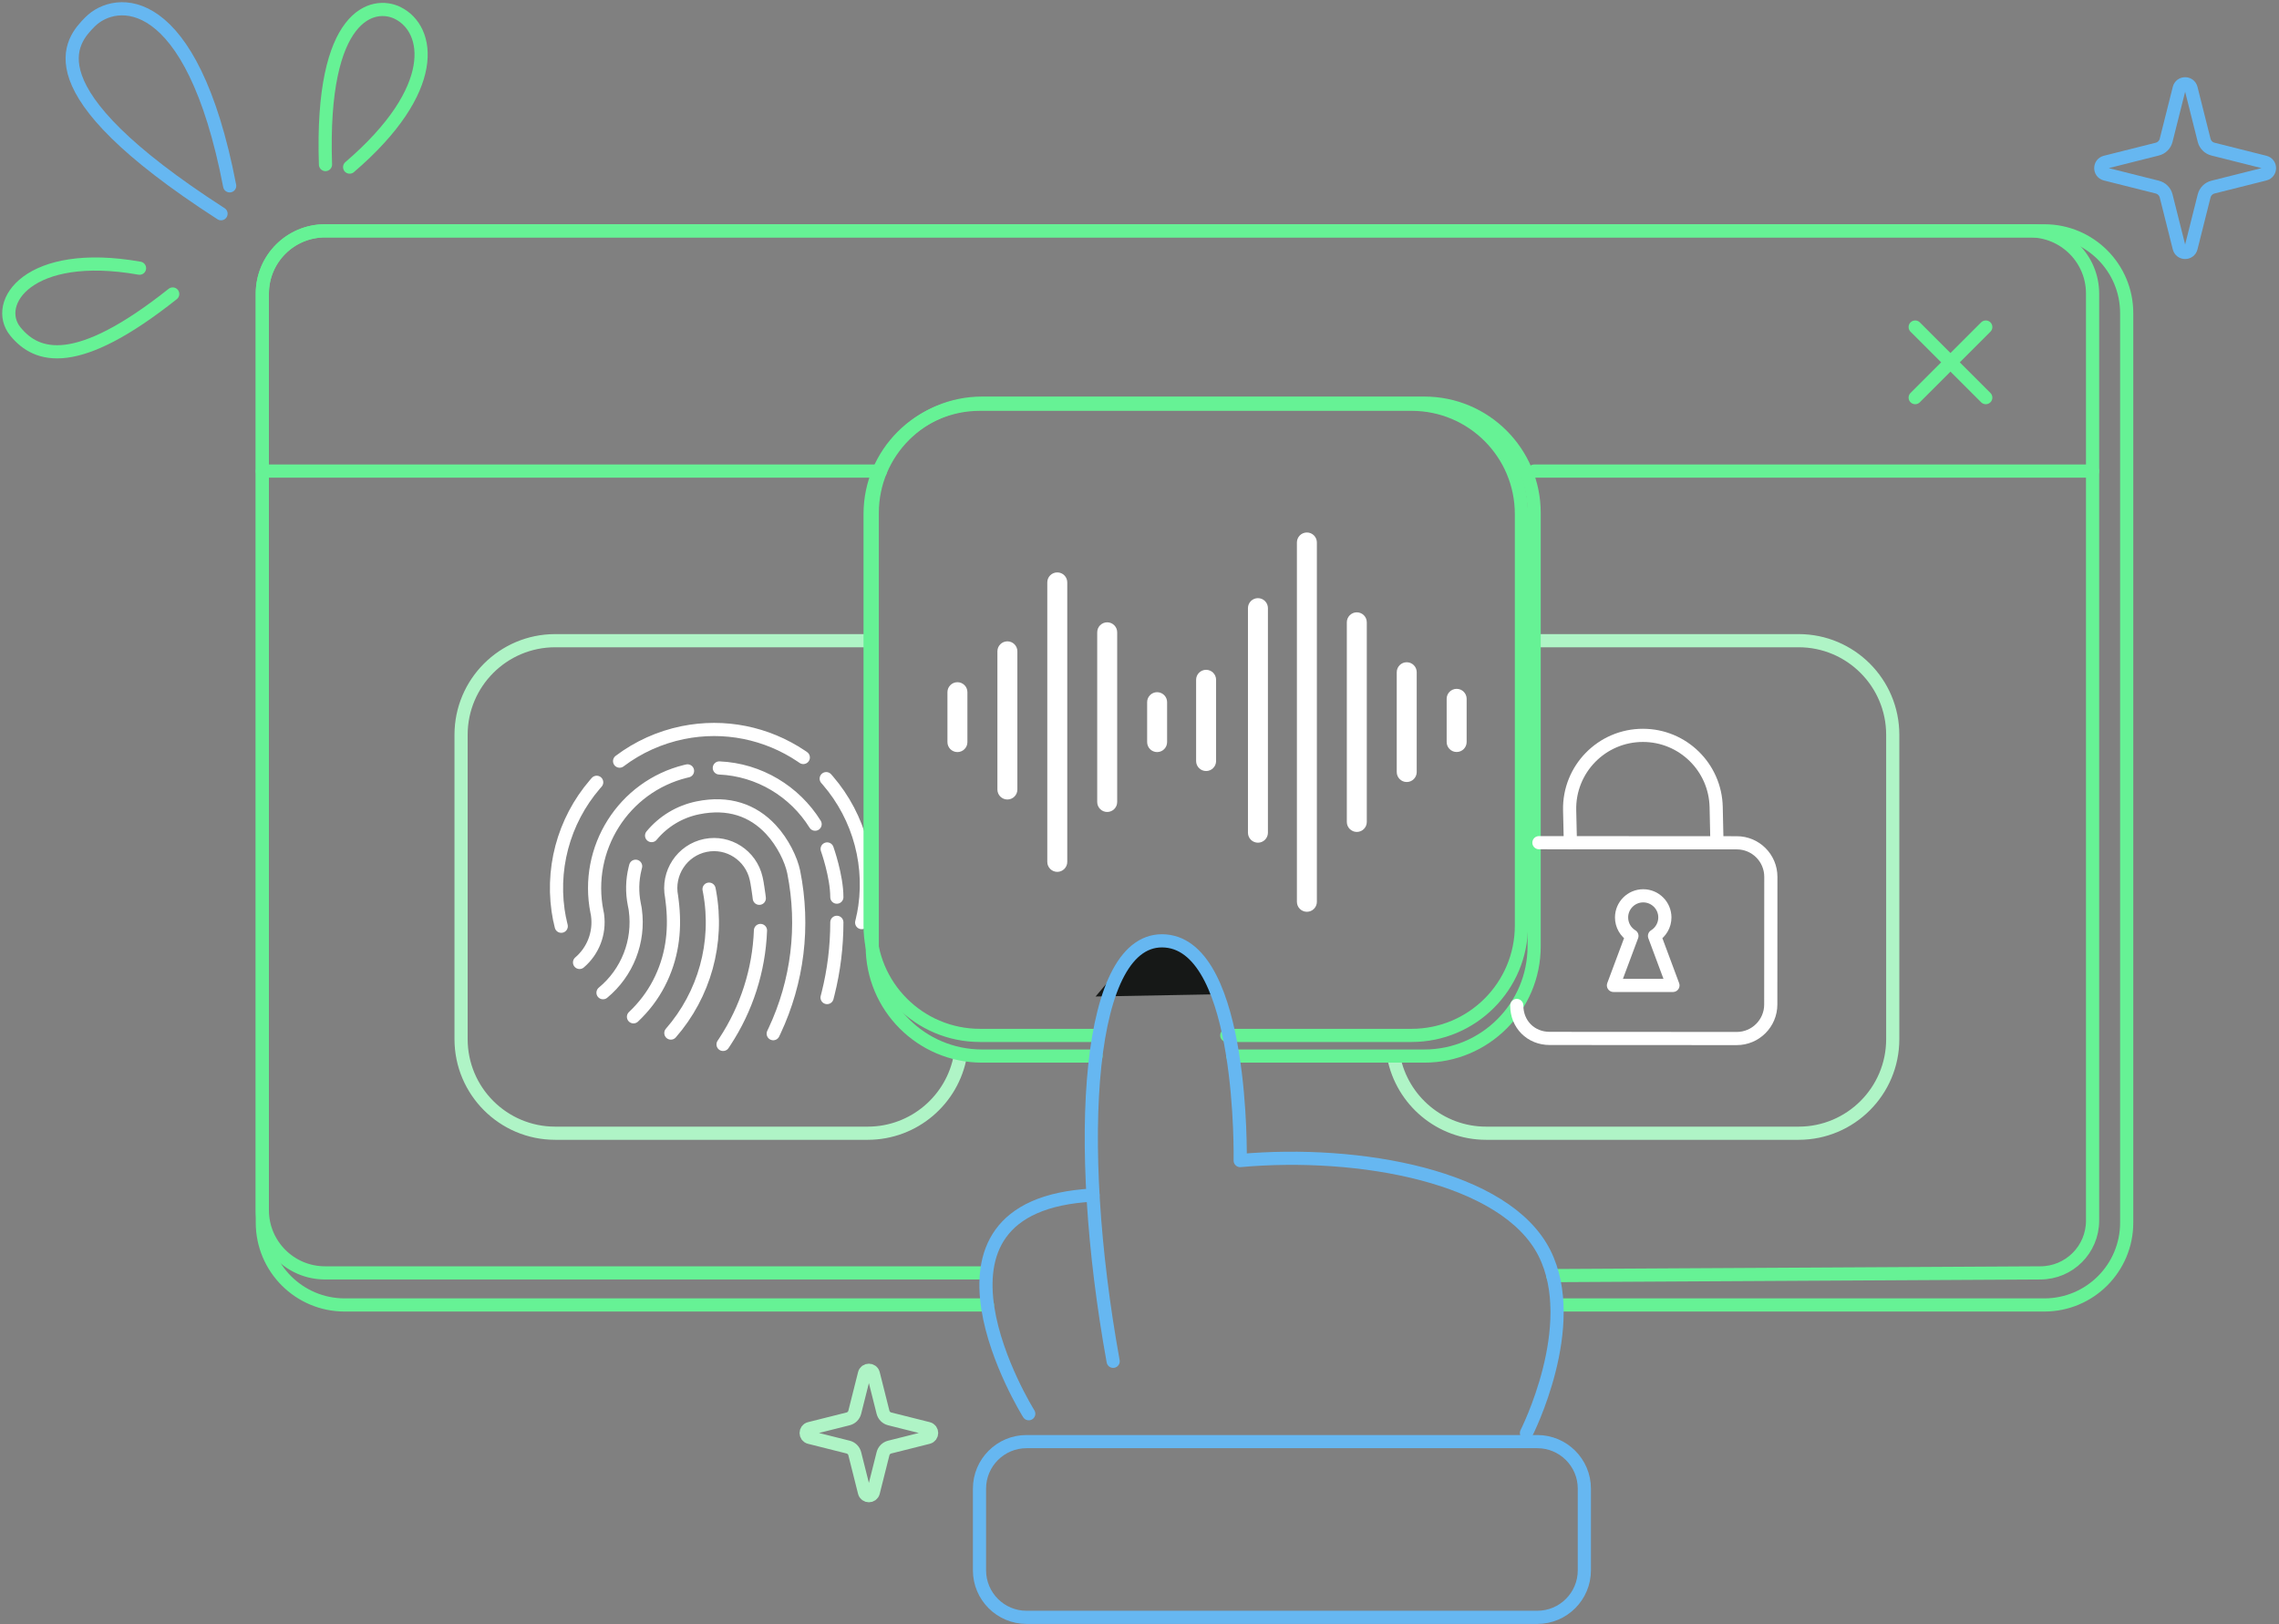 <svg width="519" height="370" viewBox="0 0 519 370" fill="none" xmlns="http://www.w3.org/2000/svg">
<rect x="0" y="0" width="519" height="370" fill="#808080" stroke="none"/>
<path d="M255 220.5L249.5 227L277 226.5L275 220.5L270.5 215L264 214L259.5 216L255 220.5Z" fill="#161817"/>
<path d="M224.864 297.267H78.499C68.138 297.267 59.742 288.871 59.742 278.511V66.871C59.742 58.976 66.137 52.581 74.033 52.581H465.559C475.92 52.581 484.316 60.977 484.316 71.337V278.511C484.316 288.871 475.92 297.267 465.559 297.267H354.599" stroke="#66F295" stroke-width="3" stroke-linecap="round" stroke-linejoin="round"/>
<path d="M224.543 289.961H74.033C66.137 289.961 59.742 283.566 59.742 275.67V66.871C59.742 58.976 66.137 52.581 74.033 52.581H462.254C470.15 52.581 476.545 58.976 476.545 66.871V278.064C476.545 284.638 471.221 289.961 464.648 289.961L353.616 290.577" stroke="#66F295" stroke-width="3" stroke-linecap="round" stroke-linejoin="round"/>
<path d="M349.374 145.945H409.602C421.436 145.945 431.038 155.547 431.038 167.381V236.71C431.038 248.544 421.436 258.146 409.602 258.146H338.442C328.001 258.146 319.301 250.679 317.39 240.783" stroke="#AFF4C6" stroke-width="3" stroke-linecap="round" stroke-linejoin="round"/>
<path d="M218.72 240.399C216.969 250.483 208.18 258.146 197.596 258.146H126.436C114.602 258.146 105 248.544 105 236.71V167.381C105 155.547 114.602 145.945 126.436 145.945H197.596" stroke="#AFF4C6" stroke-width="3" stroke-linecap="round" stroke-linejoin="round"/>
<path d="M173.185 211.959C172.845 221.025 170.014 229.787 165.066 237.308L164.664 237.915M152.775 235.325C160.412 226.563 163.735 214.782 161.591 203.135L161.475 202.545M148.39 190.344C151.069 187.111 154.758 184.869 158.938 184.021C165.923 182.6 171.47 184.565 175.552 188.951C178.303 191.907 180.178 195.855 180.75 198.624C183.233 211.021 181.643 223.615 176.4 234.807L176.087 235.468M144.263 231.627C146.693 229.332 148.604 226.786 150.033 224.035C153.052 218.238 153.758 212.272 153.195 206.413L153.079 205.359L152.945 204.278C151.873 198.901 155.321 193.667 160.653 192.586C165.887 191.523 170.996 194.855 172.193 200.062L172.256 200.357L172.452 201.348H172.434L172.559 202.063C172.649 202.635 172.738 203.197 172.809 203.769L172.917 204.626M137.323 226.134C142.843 221.579 145.657 214.46 144.683 207.288L144.63 206.913L144.451 206.002C143.906 203.269 143.969 200.5 144.621 197.856L144.755 197.329M190.575 210.102C190.575 215.603 189.905 221.061 188.574 226.375L188.351 227.242M163.815 174.937C172.881 175.339 180.964 180.269 185.627 187.745M131.982 219.239C135.082 216.595 136.636 212.549 136.082 208.467L136.055 208.27L135.948 207.735C133.063 193.292 142.013 179.18 156.143 175.705L156.571 175.607M127.445 209.458C125.221 198.338 128.284 187.031 135.51 178.635L135.885 178.206M127.811 210.995L127.632 210.227L127.472 209.449M141.102 173.383C145.326 170.194 150.221 167.97 155.509 166.889C164.967 164.969 174.596 166.952 182.456 172.222L182.938 172.552" stroke="white" stroke-width="3" stroke-linecap="round" stroke-linejoin="round"/>
<path d="M190.575 204.367C190.575 199.562 188.369 193.39 188.369 193.39M196.595 208.628C198.819 197.508 195.755 186.2 188.529 177.804L188.154 177.375M196.229 210.164L196.407 209.396L196.568 208.619" stroke="white" stroke-width="3" stroke-linecap="round" stroke-linejoin="round"/>
<path d="M79.625 38.066C100.364 20.283 97.971 6.626 90.566 2.955C85.118 0.249 72.953 2.741 74.123 37.486" stroke="#66F295" stroke-width="3" stroke-linecap="round" stroke-linejoin="round"/>
<path d="M52.302 42.336C43.674 -2.457 26.283 -0.876 20.478 5.01C16.378 9.163 6.017 20.113 50.337 48.686" stroke="#66B7F1" stroke-width="3" stroke-linecap="round" stroke-linejoin="round"/>
<path d="M31.777 61.093C6.438 56.618 -1.717 69.104 3.499 75.508C8.403 81.528 17.495 84.324 39.333 66.97" stroke="#66F295" stroke-width="3" stroke-linecap="round" stroke-linejoin="round"/>
<path d="M350.089 328.395H233.779C227.859 328.395 223.061 333.193 223.061 339.113V357.709C223.061 363.628 227.859 368.427 233.779 368.427H350.089C356.008 368.427 360.807 363.628 360.807 357.709V339.113C360.807 333.193 356.008 328.395 350.089 328.395Z" stroke="#66B7F1" stroke-width="3" stroke-linecap="round" stroke-linejoin="round"/>
<path d="M249.579 240.568H223.65C209.841 240.568 198.641 229.367 198.641 215.559V116.845C198.641 103.036 209.841 91.835 223.65 91.835H324.365C338.173 91.835 349.374 103.036 349.374 116.845V215.559C349.374 229.367 338.173 240.568 324.365 240.568H280.769" stroke="#66F295" stroke-width="3" stroke-linecap="round" stroke-linejoin="round"/>
<path d="M249.841 235.863H223.161C209.353 235.863 198.152 224.663 198.152 210.854V117.097C198.152 103.288 209.353 92.088 223.161 92.088H321.465C335.273 92.088 346.474 103.288 346.474 117.097V210.854C346.474 224.663 335.273 235.863 321.465 235.863H279.378" stroke="#66F295" stroke-width="3" stroke-linecap="round" stroke-linejoin="round"/>
<path d="M347.624 326.429C347.624 326.429 360.048 302.019 351.723 285.459C342.908 267.917 309.494 261.942 282.43 264.371C282.43 264.371 283.359 215.845 265.442 214.353C247.525 212.862 244.354 259.521 253.5 310.102" stroke="#66B7F1" stroke-width="3" stroke-linecap="round" stroke-linejoin="round"/>
<path d="M234.279 322.044C234.279 322.044 204.563 274.509 248.909 272.24" stroke="#66B7F1" stroke-width="3" stroke-linecap="round" stroke-linejoin="round"/>
<path d="M349.374 107.314H476.545" stroke="#66F295" stroke-width="3" stroke-linecap="round" stroke-linejoin="round"/>
<path d="M59.742 107.314H200.525" stroke="#66F295" stroke-width="3" stroke-linecap="round" stroke-linejoin="round"/>
<path d="M452.224 74.499L436.146 90.576" stroke="#66F295" stroke-width="3" stroke-linecap="round" stroke-linejoin="round"/>
<path d="M452.224 90.576L436.146 74.499" stroke="#66F295" stroke-width="3" stroke-linecap="round" stroke-linejoin="round"/>
<path d="M198.882 312.925L201.088 321.705C201.276 322.446 201.856 323.027 202.598 323.214L211.378 325.42C212.423 325.68 212.423 327.171 211.378 327.439L202.598 329.645C201.856 329.833 201.276 330.413 201.088 331.155L198.882 339.935C198.623 340.98 197.131 340.98 196.863 339.935L194.657 331.155C194.47 330.413 193.889 329.833 193.148 329.645L184.368 327.439C183.323 327.18 183.323 325.688 184.368 325.42L193.148 323.214C193.889 323.027 194.47 322.446 194.657 321.705L196.863 312.925C197.122 311.88 198.614 311.88 198.882 312.925Z" stroke="#AFF4C6" stroke-width="3" stroke-linecap="round" stroke-linejoin="round"/>
<path d="M350.463 191.961L395.524 191.988C399.812 191.988 403.286 195.471 403.277 199.749L403.259 228.822C403.259 233.11 399.776 236.584 395.498 236.575L352.911 236.549C348.624 236.549 345.417 233.333 345.417 229.046" stroke="white" stroke-width="3" stroke-linecap="round" stroke-linejoin="round"/>
<path d="M367.434 224.464L371.64 213.201C370.22 212.334 369.282 210.771 369.282 208.994C369.282 206.27 371.498 204.063 374.213 204.063C376.928 204.063 379.143 206.27 379.143 208.994C379.143 210.771 378.196 212.334 376.785 213.201L380.983 224.473H367.434V224.464Z" stroke="white" stroke-width="3" stroke-linecap="round" stroke-linejoin="round"/>
<path d="M357.626 191.961L357.457 184.583C357.242 175.214 364.781 167.506 374.15 167.515C383.225 167.515 390.629 174.776 390.826 183.842L391.004 191.979" stroke="white" stroke-width="3" stroke-linecap="round" stroke-linejoin="round"/>
<path d="M498.981 20.147L501.947 31.946C502.197 32.946 502.974 33.723 503.974 33.973L515.773 36.939C517.184 37.296 517.184 39.297 515.773 39.654L503.974 42.619C502.974 42.869 502.197 43.646 501.947 44.647L498.981 56.446C498.624 57.857 496.623 57.857 496.266 56.446L493.301 44.647C493.051 43.646 492.274 42.869 491.273 42.619L479.474 39.654C478.063 39.297 478.063 37.296 479.474 36.939L491.273 33.973C492.274 33.723 493.051 32.946 493.301 31.946L496.266 20.147C496.623 18.736 498.624 18.736 498.981 20.147Z" stroke="#66B7F1" stroke-width="3" stroke-linecap="round" stroke-linejoin="round"/>
<path d="M218.037 155.405C216.78 155.405 215.763 156.423 215.763 157.678V169.047C215.763 170.304 216.78 171.321 218.037 171.321C219.292 171.321 220.31 170.304 220.31 169.047V157.678C220.31 156.423 219.292 155.405 218.037 155.405Z" fill="white"/>
<path d="M229.415 146.095C228.159 146.095 227.141 147.114 227.141 148.369V179.85C227.141 181.107 228.159 182.124 229.415 182.124C230.67 182.124 231.689 181.107 231.689 179.85V148.369C231.689 147.114 230.67 146.095 229.415 146.095Z" fill="white"/>
<path d="M240.775 130.394C239.52 130.394 238.501 131.411 238.501 132.667V196.333C238.501 197.589 239.52 198.608 240.775 198.608C242.031 198.608 243.05 197.589 243.05 196.333V132.667C243.05 131.411 242.031 130.394 240.775 130.394Z" fill="white"/>
<path d="M252.143 141.763C250.888 141.763 249.869 142.78 249.869 144.037V182.69C249.869 183.946 250.888 184.965 252.143 184.965C253.399 184.965 254.418 183.946 254.418 182.69V144.037C254.418 142.78 253.399 141.763 252.143 141.763Z" fill="white"/>
<path d="M286.472 136.258C285.217 136.258 284.199 137.275 284.199 138.532V189.689C284.199 190.944 285.217 191.962 286.472 191.962C287.728 191.962 288.746 190.944 288.746 189.689V138.532C288.746 137.275 287.728 136.258 286.472 136.258Z" fill="white"/>
<path d="M308.988 139.488C307.733 139.488 306.714 140.507 306.714 141.763V187.237C306.714 188.494 307.733 189.512 308.988 189.512C310.244 189.512 311.261 188.494 311.261 187.237V141.763C311.261 140.507 310.244 139.488 308.988 139.488Z" fill="white"/>
<path d="M320.357 150.857C319.102 150.857 318.083 151.876 318.083 153.131V175.869C318.083 177.124 319.102 178.143 320.357 178.143C321.613 178.143 322.63 177.124 322.63 175.869V153.131C322.63 151.876 321.613 150.857 320.357 150.857Z" fill="white"/>
<path d="M297.62 121.298C296.363 121.298 295.346 122.317 295.346 123.573V205.428C295.346 206.685 296.363 207.702 297.62 207.702C298.875 207.702 299.893 206.685 299.893 205.428V123.573C299.893 122.317 298.875 121.298 297.62 121.298Z" fill="white"/>
<path d="M263.512 157.679C262.257 157.679 261.239 158.697 261.239 159.953V169.047C261.239 170.304 262.257 171.322 263.512 171.322C264.768 171.322 265.786 170.304 265.786 169.047V159.953C265.786 158.697 264.768 157.679 263.512 157.679Z" fill="white"/>
<path d="M331.725 156.917C330.47 156.917 329.451 157.935 329.451 159.19V169.029C329.451 170.285 330.47 171.303 331.725 171.303C332.981 171.303 334 170.285 334 169.029V159.19C334 157.935 332.981 156.917 331.725 156.917Z" fill="white"/>
<path d="M274.667 152.582C273.41 152.582 272.393 153.599 272.393 154.855V173.364C272.393 174.619 273.41 175.638 274.667 175.638C275.922 175.638 276.94 174.619 276.94 173.364V154.855C276.94 153.599 275.922 152.582 274.667 152.582Z" fill="white"/>
</svg>

